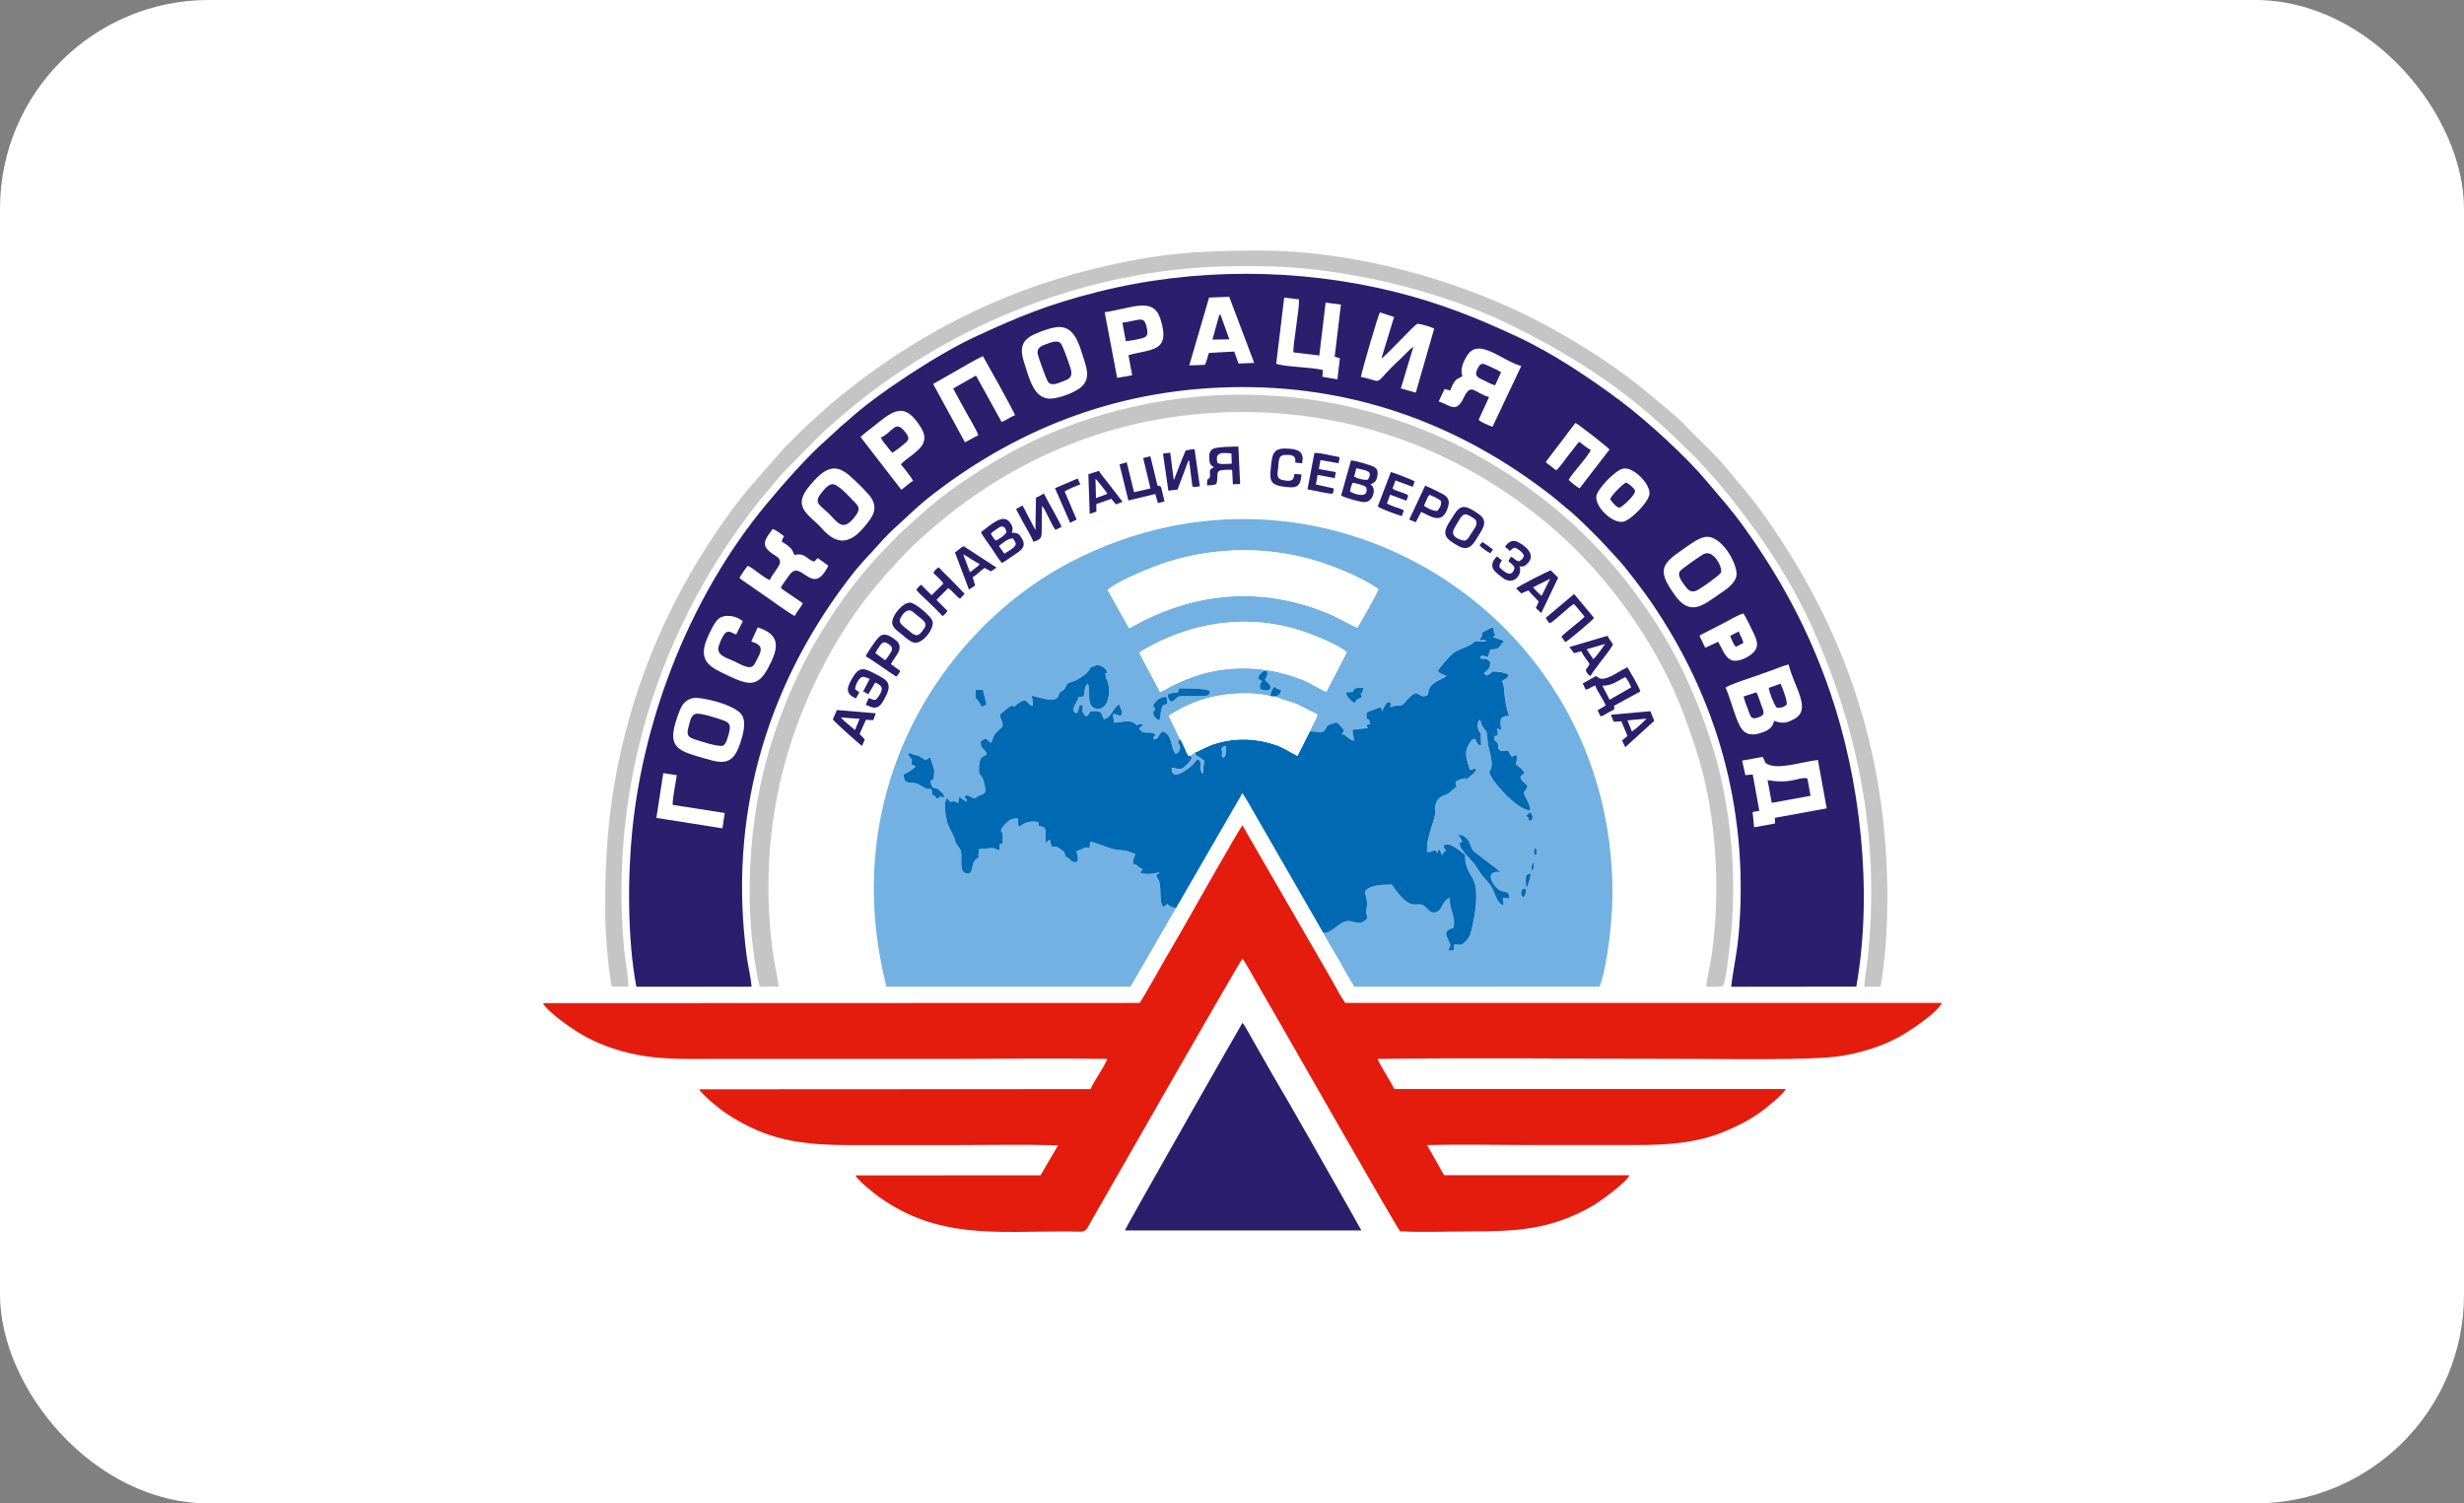 <?xml version="1.0" encoding="UTF-8"?> <svg xmlns="http://www.w3.org/2000/svg" width="118" height="72" viewBox="0 0 118 72" fill="none"><rect x="0" y="0" width="118" height="72" fill="#808080" stroke="none"/> <rect width="118" height="72" rx="10" fill="white"></rect> <path fill-rule="evenodd" clip-rule="evenodd" d="M31.765 37.027L32.41 37.123C32.372 37.442 32.188 38.307 32.217 38.545L34.707 38.935L34.599 39.669L31.434 39.17L31.764 37.027H31.765ZM84.416 36.25C84.571 36.499 84.444 36.563 84.853 36.664C85.374 36.794 86.426 36.467 87.058 36.395L87.481 38.714L84.998 39.167L85.005 39.438L84.005 39.62L83.931 38.888L84.252 38.829L83.939 37.092L83.584 37.121L83.428 36.426L84.416 36.249V36.25ZM33.183 33.434C33.542 33.349 35.229 33.749 35.532 34.249C35.755 34.618 35.575 35.204 35.453 35.582C35.049 36.821 34.465 36.529 33.359 36.208C32.267 35.891 31.999 35.592 32.444 34.315C32.599 33.871 32.718 33.543 33.183 33.434ZM82.638 32.936C82.742 32.811 83.981 32.411 84.121 32.362C84.38 32.271 84.627 32.182 84.891 32.088C85.131 32.002 85.417 31.875 85.658 31.822C85.915 32.919 86.785 33.968 85.924 34.434C85.542 34.641 85.365 34.661 84.96 34.521C84.896 34.884 84.617 35.016 84.263 35.12C83.805 35.254 83.522 35.123 83.347 34.815C83.203 34.564 83.08 34.178 82.977 33.881C82.883 33.608 82.757 33.177 82.638 32.937V32.936ZM81.388 30.454C81.41 30.434 81.418 30.427 81.459 30.399L82.446 29.893C82.721 29.755 83.226 29.452 83.487 29.378C83.595 29.515 83.876 30.109 83.971 30.303C84.19 30.755 84.244 31.034 83.878 31.331C83.677 31.493 83.167 31.773 82.849 31.58C82.573 31.413 82.464 31.035 82.281 30.734L81.664 31.023L81.389 30.452L81.388 30.454ZM36.286 30.045C37.441 30.408 37.258 31.082 36.81 31.942C36.293 32.938 35.844 32.818 34.855 32.35C34.064 31.975 33.391 31.698 33.861 30.583C33.995 30.264 34.225 29.778 34.429 29.622C34.745 29.381 35.31 29.513 35.573 29.75L35.257 30.384C34.955 30.316 34.788 29.926 34.434 30.898C34.25 31.404 34.849 31.515 35.19 31.682C35.351 31.761 35.58 31.889 35.759 31.934C36.061 32.01 36.121 31.83 36.22 31.643C36.481 31.147 36.601 30.922 35.98 30.719L36.287 30.045H36.286ZM81.61 25.724C82.419 25.535 83.254 27.061 83.157 27.576C83.082 27.976 82.624 28.255 82.322 28.462C82.063 28.639 81.607 28.996 81.25 29.067C80.702 29.177 80.37 28.73 80.169 28.445C79.407 27.364 79.517 27.041 80.546 26.343C80.803 26.168 81.257 25.807 81.61 25.724ZM36.865 27.777C36.552 27.664 36.141 27.248 35.815 27.097C35.731 27.173 35.451 27.588 35.412 27.689L36.705 28.588C36.941 28.752 37.884 29.435 38.063 29.498C38.16 29.282 38.361 29.085 38.444 28.889C38.271 28.761 38.097 28.65 37.918 28.526C37.784 28.431 37.473 28.244 37.391 28.146C37.472 27.988 37.694 27.691 37.811 27.529C38.377 26.739 38.901 28.661 39.669 27.091L39.162 26.727C39.076 26.796 39.08 26.835 38.974 26.893C38.645 26.799 38.545 26.448 38.045 26.58L38.019 26.524C38.016 26.516 38 26.478 37.995 26.468C37.977 26.424 37.974 26.411 37.949 26.365C37.851 26.189 37.61 26.038 37.444 25.947C37.459 25.784 37.494 25.788 37.549 25.68C37.415 25.587 37.157 25.369 37.003 25.336C36.622 25.845 36.39 26.126 37.029 26.541C37.265 26.694 37.485 26.795 37.26 27.16C37.153 27.334 36.934 27.604 36.864 27.775L36.865 27.777ZM39.803 22.451C40.294 22.346 40.712 22.804 40.929 23C41.1 23.153 41.642 23.688 41.753 23.889C42.055 24.434 41.731 24.805 41.479 25.125C40.786 26.008 40.135 26.192 39.366 25.316C38.774 24.639 37.844 24.313 38.823 23.205C39.026 22.976 39.38 22.541 39.803 22.451ZM77.695 22.451C78.188 22.304 79.034 23.168 78.993 23.654C78.96 24.049 78.107 24.884 77.775 24.976C77.24 25.124 76.382 24.273 76.447 23.766C76.49 23.436 77.302 22.568 77.696 22.45L77.695 22.451ZM75.448 20.252L74.027 22.123C74.093 22.201 74.072 22.171 74.153 22.237L74.525 22.523C74.673 22.412 74.935 22.034 75.073 21.852L75.548 21.246C75.604 21.184 75.58 21.205 75.641 21.16C75.76 21.261 76.05 21.489 76.18 21.549C76.094 21.816 75.234 22.733 75.122 22.982C75.226 23.084 75.524 23.335 75.647 23.387L77.08 21.526C77.004 21.422 75.607 20.328 75.448 20.251V20.252ZM41.211 20.929L43.166 23.456C43.334 23.336 43.557 23.121 43.73 23.024C43.685 22.921 43.233 22.328 43.145 22.248C43.27 22.076 43.512 21.934 43.673 21.801C44.011 21.524 44.524 21.172 44.121 20.504C43.289 19.128 42.721 19.716 41.761 20.478C41.578 20.624 41.372 20.766 41.211 20.929ZM45.884 17.707C46.259 17.49 46.703 17.226 47.072 17.055C47.167 17.213 48.562 19.708 48.609 19.884C48.383 19.97 48.187 20.127 47.968 20.21L46.739 17.985L45.646 18.608C45.851 18.977 46.06 19.371 46.262 19.736C46.393 19.973 46.792 20.631 46.852 20.848C46.639 20.939 46.428 21.08 46.212 21.183L44.688 18.389L45.884 17.707ZM70.032 18.015C69.91 17.652 70.102 17.288 70.249 17.045C70.808 16.123 71.916 17.277 72.853 17.529L71.476 20.44C71.315 20.38 70.908 20.211 70.811 20.106L71.31 19.016C70.605 18.815 70.452 18.307 70.106 19.03C69.733 19.81 69.494 19.425 68.897 19.224L69.182 18.63L69.45 18.703C69.496 18.575 69.574 18.399 69.656 18.279C69.756 18.134 69.873 18.115 70.033 18.015H70.032ZM50.5 15.683C51.464 15.495 51.679 16.476 51.977 17.432C52.155 18.005 52.047 18.358 51.686 18.607C51.382 18.817 50.942 18.987 50.51 19.071C49.554 19.256 49.328 18.246 49.033 17.324C48.857 16.773 48.908 16.399 49.303 16.138C49.568 15.962 50.129 15.754 50.499 15.683H50.5ZM58.866 14.212L60.063 17.38L59.314 17.411L59.107 16.837L57.944 16.899C57.937 16.9 57.92 16.918 57.914 16.909C57.909 16.899 57.894 16.915 57.884 16.921C57.836 17.085 57.778 17.331 57.703 17.472L56.953 17.5L57.902 14.251L58.867 14.214L58.866 14.212ZM65.172 18.051C65.225 17.741 66.005 15.058 66.085 14.959L66.762 15.179L66.155 17.17C66.355 17.064 67.699 15.593 67.865 15.514C67.95 15.474 68.581 15.669 68.683 15.738L67.802 18.804L67.085 18.602L67.687 16.608C67.501 16.73 67.266 17.002 67.094 17.161C65.605 18.533 66.411 18.299 65.173 18.051H65.172ZM52.903 14.952C54.272 14.747 55.23 14.208 55.572 15.275C56.089 16.891 55.11 16.701 54.042 17.009L54.22 17.974L53.5 18.098L52.903 14.952ZM61.497 14.253L62.204 14.335C62.26 14.639 61.899 16.572 61.942 16.875L63.181 17.024L63.483 14.489L64.217 14.587L63.917 17.081L64.166 17.158L64.047 18.169L63.326 18.044L63.357 17.723C62.854 17.581 61.474 17.573 61.118 17.416L61.499 14.252L61.497 14.253ZM35.992 47.256C35.967 46.846 35.823 46.27 35.763 45.823C34.875 39.208 36.624 33.019 40.597 27.788C41.3 26.863 41.506 26.732 42.137 26.011C42.383 25.73 42.677 25.438 42.955 25.189C43.631 24.581 43.92 24.253 44.72 23.638C48.897 20.427 53.786 18.542 59.5 18.538C65.17 18.534 70.081 20.473 74.233 23.685C74.561 23.938 74.841 24.198 75.152 24.445C75.506 24.724 76.603 25.811 76.836 26.078L77.426 26.717C77.834 27.142 78.701 28.296 79.057 28.814C82.22 33.413 83.704 38.679 83.296 44.352C83.201 45.678 83.035 46.175 82.906 47.256L88.898 47.249C89.718 42.618 89.067 37.286 87.645 33.15C86.622 30.174 85.276 27.694 83.527 25.257C82.827 24.284 82.415 23.868 81.74 23.056C80.788 21.908 78.873 20.146 77.592 19.191C76.097 18.078 74.386 16.928 72.654 16.121C70.761 15.238 68.996 14.523 66.793 13.975C62.175 12.828 57.166 12.819 52.552 13.983C50.21 14.574 48.813 15.151 46.694 16.131C44.966 16.93 42.034 18.836 40.645 20.103C40.467 20.266 40.28 20.4 40.11 20.573L39.604 21.036C38.685 21.834 37.532 23.149 36.707 24.141C33.165 28.406 30.847 34.153 30.28 39.76C30.051 42.036 30.051 45.038 30.476 47.255H35.992V47.256Z" fill="#2B1E6C"></path> <path fill-rule="evenodd" clip-rule="evenodd" d="M40.97 56.29C41.064 56.514 41.808 57.115 42.071 57.304C44.908 59.347 47.688 58.973 51.097 58.973C51.674 58.973 51.922 59.058 52.056 58.836L53.223 56.796C53.287 56.684 59.369 46.039 59.502 45.912C59.605 46.015 60.318 47.302 60.455 47.539C60.778 48.093 61.08 48.626 61.396 49.172C61.652 49.615 66.965 58.928 67.051 58.967C68.122 59.031 69.38 58.973 70.472 58.973C72.67 58.973 74.243 58.878 76.17 57.807C76.646 57.543 77.889 56.622 78.035 56.284L69.158 56.281L68.342 54.842C69.982 54.795 71.688 54.838 73.334 54.838H78.28C79.874 54.838 81.262 54.742 82.603 54.183C83.211 53.929 83.755 53.651 84.231 53.316C84.592 53.062 85.348 52.452 85.525 52.157H66.774C66.628 51.834 66.018 50.899 65.975 50.711C70.904 50.65 75.874 50.711 80.809 50.711C82.484 50.711 86.725 50.792 88.121 50.578C89.129 50.424 90.149 50.097 90.932 49.666C91.473 49.369 92.765 48.509 93 48.032L64.425 48.03C64.214 47.747 63.987 47.298 63.804 46.976L59.5 39.527C59.372 39.653 57.175 43.534 57.036 43.781C56.631 44.497 56.224 45.21 55.81 45.912C55.563 46.332 54.769 47.766 54.577 48.032L26 48.041C26.259 48.514 27.534 49.38 28.095 49.676C28.923 50.113 29.872 50.427 30.912 50.583C32.073 50.758 33.304 50.711 34.51 50.711H45.629C48.086 50.711 50.573 50.672 53.027 50.712C52.988 50.867 52.718 51.287 52.623 51.453C52.499 51.667 52.309 51.95 52.226 52.159L33.475 52.169C33.668 52.458 34.415 53.083 34.792 53.332C36.698 54.59 38.324 54.84 40.72 54.84H45.703C47.342 54.84 49.024 54.803 50.67 54.851L49.83 56.286L40.966 56.292L40.97 56.29Z" fill="#E41C0E"></path> <path fill-rule="evenodd" clip-rule="evenodd" d="M72.963 42.973C72.867 42.915 72.835 42.846 72.854 42.71C72.875 42.56 72.938 42.568 73.088 42.559C73.071 42.738 73.071 42.868 72.964 42.973H72.963ZM73.111 42.499C73.101 42.48 73.093 42.487 73.074 42.407L73.061 42.068C73.085 41.886 73.138 41.854 73.313 41.831C73.283 41.992 73.206 42.361 73.11 42.499H73.111ZM73.371 41.692C73.334 41.619 73.333 41.612 73.354 41.489C73.387 41.295 73.418 41.343 73.464 41.308C73.46 41.444 73.462 41.612 73.371 41.692ZM73.483 40.945C73.447 40.834 73.455 40.681 73.514 40.589C73.552 40.644 73.588 40.678 73.596 40.765C73.612 40.943 73.57 40.915 73.483 40.945ZM69.818 39.964C70.388 40.044 70.364 40.439 70.524 40.709C70.583 40.809 71.635 41.55 71.841 41.762C71.058 41.692 71.48 42.371 71.744 42.585C72.008 42.801 72.287 42.58 72.28 43.031L71.966 42.999L72.008 43.367C71.691 43.277 71.623 42.862 71.472 42.56C71.334 42.284 71.087 42.082 70.905 41.822C70.634 41.435 70.74 41.508 70.34 41.082C70.249 40.985 69.933 40.637 69.911 40.492C69.865 40.172 69.93 40.471 70.016 40.279C69.983 40.209 69.864 40.003 69.817 39.966L69.818 39.964ZM73.259 38.885C73.367 38.97 73.458 39.117 73.334 39.303C73.053 39.282 73.366 39.198 73.048 39.071C73.095 39.039 73.124 39.037 73.153 39.012L73.259 38.885ZM43.511 36.064C43.69 36.084 43.621 36.094 43.749 36.133C43.755 36.135 43.765 36.137 43.77 36.138C43.776 36.14 43.786 36.142 43.792 36.142L43.918 36.168C44.041 36.209 44.014 36.214 44.114 36.271C44.235 36.34 44.235 36.311 44.317 36.409L44.369 36.371C44.502 36.283 44.441 36.3 44.551 36.287L44.738 36.863C44.747 36.903 44.729 37.07 44.719 37.172C44.701 37.378 44.69 37.325 44.553 37.387C44.63 37.835 44.761 37.702 44.894 37.768C44.994 37.818 44.862 37.743 44.983 37.852C45.072 37.931 45.18 37.95 45.225 38.197C44.914 38.081 45.022 38.197 44.886 38.259C44.704 38.126 44.937 38.192 44.64 38.055C44.599 37.69 44.63 37.805 44.358 37.773L43.983 37.56C43.836 37.463 43.689 37.506 43.513 37.471C43.282 37.426 43.295 37.282 43.264 37.069C43.371 37.031 43.227 37.082 43.32 37.065L43.533 36.946C43.54 36.942 43.55 36.937 43.557 36.934L43.756 36.786C43.762 36.78 43.769 36.772 43.774 36.766C43.822 36.711 43.795 36.761 43.837 36.689L43.653 36.61C43.655 36.438 43.702 36.445 43.624 36.316C43.564 36.217 43.495 36.253 43.511 36.061V36.064ZM55.528 34.486C55.403 34.462 55.322 34.39 55.268 34.29C55.236 34.23 55.217 34.188 55.228 34.117C55.259 33.918 55.17 34.172 55.32 33.969L55.212 33.778C55.332 33.59 55.579 33.306 55.866 33.388C55.977 33.89 55.76 33.614 55.649 33.867C55.592 33.998 55.566 34.334 55.527 34.484L55.528 34.486ZM56.059 33.609C56.293 33.551 56.288 33.433 56.445 33.361C56.567 33.305 57.249 33.361 57.604 33.331C57.851 33.31 57.923 33.323 57.94 33.091C57.712 32.96 56.822 32.968 56.47 32.962L56.397 33.161C56.239 33.175 56.068 33.181 55.933 33.255C55.911 33.523 55.985 33.413 56.058 33.609H56.059ZM65.151 33.225L65.175 33.272C65.176 33.277 65.183 33.29 65.185 33.295C65.214 33.371 65.219 33.284 65.211 33.39C65.064 33.481 65.027 33.444 64.933 33.558C64.858 33.648 64.98 33.576 64.853 33.67C64.724 33.602 64.438 33.319 64.455 33.154L64.778 33.139C64.784 33.141 64.787 33.114 64.79 33.121C64.791 33.126 64.798 33.099 64.801 33.092C64.805 33.085 64.82 33.049 64.826 33.04C64.904 32.922 65.005 32.942 65.279 32.939C65.27 33.036 65.287 33.025 65.243 33.122C65.181 33.256 65.186 33.191 65.149 33.225H65.151ZM46.745 33.031L47.065 33.039L47.241 33.741C47.191 33.77 47.041 33.829 46.999 33.849C46.778 33.342 46.652 33.553 46.725 33.15C46.74 33.074 46.657 33.136 46.744 33.031H46.745ZM60.571 32.551C60.651 32.62 60.609 32.605 60.653 32.648C60.657 32.651 60.665 32.659 60.668 32.662L60.698 32.684C60.698 32.684 60.706 32.679 60.747 32.718C60.901 32.865 60.94 33.201 60.349 33.004C60.309 32.809 60.342 32.765 60.436 32.62L60.254 32.502C60.268 32.366 60.297 32.341 60.389 32.244C60.49 32.139 60.514 32.106 60.678 32.145C60.72 32.359 60.643 32.444 60.571 32.552V32.551ZM54.553 31.249C56.836 29.854 59.565 29.337 62.283 30.199C62.85 30.379 64.191 30.922 64.495 31.238L63.514 33.134C62.806 32.798 62.725 32.637 61.78 32.346C61.071 32.128 60.338 32.002 59.536 32.004C58.239 32.006 57.1 32.329 55.998 32.911C55.859 32.985 55.691 33.096 55.558 33.147L54.553 31.249ZM64.995 30.068C65.13 29.86 65.982 28.37 66.008 28.212C65.288 27.699 64.067 27.185 63.123 26.889C60.771 26.153 58.242 26.184 55.901 26.914C55.359 27.082 53.541 27.799 53.044 28.254L54.069 30.079C54.225 30.032 54.49 29.858 54.657 29.773C57.634 28.261 60.773 28.123 63.847 29.483L64.995 30.068H64.995ZM56.318 43.489C56.16 43.468 55.997 43.403 55.907 43.296C55.701 43.39 55.925 43.367 55.706 43.427C55.521 43.271 55.608 42.529 55.525 42.255C55.475 42.087 55.412 42.066 55.372 41.921C55.462 41.815 55.447 41.897 55.531 41.773C55.211 41.856 54.948 41.886 54.616 41.815C54.645 41.697 54.656 41.706 54.725 41.629C54.642 41.568 54.554 41.556 54.499 41.494C54.411 41.394 54.387 41.411 54.254 41.366C54.242 41.15 54.333 41.102 54.358 40.885C54.159 40.847 54.002 40.74 53.844 40.727C53.579 40.704 53.523 40.722 53.255 40.648C52.94 40.562 52.478 40.343 52.206 40.309L52.18 40.629C51.921 40.487 51.867 40.723 51.554 40.743C51.581 40.934 51.656 41.089 51.601 41.271C51.295 41.354 51.337 41.188 51.143 41.091C50.957 40.997 51.038 40.904 50.934 40.774C50.933 40.772 50.705 40.603 50.696 40.599C50.322 40.42 50.41 40.801 50.269 40.212C50.144 40.269 50.223 40.309 50.091 40.352C49.983 39.874 50.249 39.615 49.757 39.563C49.681 39.382 49.817 39.365 49.533 39.347C48.802 39.301 48.762 39.993 48.747 39.202C48.386 39.161 48.204 39.388 48.066 39.551C48.021 39.604 47.978 39.645 47.961 39.706C47.906 39.892 47.945 39.725 47.995 39.879C48.047 40.038 48.026 40.219 48.016 40.389C48.009 40.394 47.997 40.389 47.994 40.398C47.95 40.539 48.001 40.375 47.879 40.426L47.871 40.717C47.623 40.689 47.694 40.593 47.419 40.621C47.224 40.639 47.107 40.661 46.897 40.659C46.868 40.805 46.841 40.96 46.879 41.062C46.46 41.279 46.679 41.526 46.438 41.833C45.975 41.88 46.043 41.442 46.038 41.061C46.034 40.827 46.04 40.736 45.921 40.582C45.739 40.347 45.818 40.47 45.711 40.159C45.609 39.861 45.434 39.681 45.338 39.299C45.28 39.064 45.187 38.414 45.332 38.23C45.42 38.252 45.435 38.319 45.496 38.393C45.588 38.395 45.615 38.37 45.697 38.38C45.81 38.395 45.756 38.412 45.885 38.453L45.94 38.159C46.092 38.254 46.108 38.302 46.289 38.395C46.323 38.158 46.254 38.392 46.181 38.136C46.411 38.016 46.422 38.183 46.671 38.23C46.852 38.167 46.729 38.16 46.911 38.091C47.208 37.978 47.251 37.991 47.115 37.443C47.041 37.146 46.941 37.168 46.895 37.021C46.858 36.901 46.898 36.541 46.928 36.426C46.98 36.223 47.12 36.236 47.255 36.127C47.187 35.837 46.924 35.881 46.974 35.496C47.291 35.261 47.238 35.446 47.451 35.572C47.547 35.458 47.554 35.248 47.673 35.121C47.781 35.004 47.905 34.903 48.008 34.794C48.044 34.511 47.899 34.511 47.894 34.206C48.101 34.053 48.241 33.906 48.455 33.78L48.563 33.845C49.274 33.219 49.129 33.767 49.45 33.804C49.484 33.605 49.44 33.51 49.405 33.321C49.695 33.364 50.36 33.634 50.607 33.437C50.715 33.351 50.676 33.292 50.736 33.193C50.812 33.069 50.837 33.137 50.944 33.029C51.123 32.847 50.992 32.743 51.318 32.658C51.59 32.587 52.034 32.298 52.176 32.063C52.294 31.872 52.18 32.001 52.395 31.907C52.487 31.866 52.509 31.822 52.657 31.87C52.837 31.929 53.006 32.039 53.028 32.247C53.023 32.248 53.015 32.24 53.014 32.244C53 32.299 52.98 32.213 52.915 32.247C52.99 32.427 52.922 32.411 53.007 32.565C53.194 32.901 53.136 33.583 52.882 33.821C52.658 34.032 52.31 33.986 52.202 33.672C52.108 33.398 52.204 32.946 52.097 32.736C51.993 32.815 51.966 32.92 51.939 33.094C51.886 33.428 51.96 33.349 51.658 33.372C51.618 33.612 51.156 34.079 51.577 34.156C51.702 33.986 51.618 33.693 51.837 33.774L51.858 33.831C51.868 33.914 51.82 33.965 51.837 34.056C51.854 34.143 51.94 34.26 52.025 34.308C52.131 34.249 52.157 34.162 52.206 34.077C52.798 33.994 52.719 34.143 52.856 34.437C53.194 34.419 53.287 33.906 53.592 33.732C53.631 33.866 53.841 34.165 53.655 34.267C53.578 34.291 53.483 34.194 53.294 34.196L53.352 34.605C53.616 34.628 54.071 34.425 54.35 34.654C54.358 34.661 54.38 34.683 54.388 34.69C54.394 34.694 54.402 34.703 54.407 34.707L54.442 34.743C54.564 34.673 54.608 34.635 54.748 34.712L54.646 34.804C54.544 34.895 54.628 34.765 54.554 34.899C54.791 35.236 55.001 34.971 55.331 35.161C55.283 35.358 55.221 35.211 55.24 35.404C55.519 35.42 55.427 35.194 55.67 35.03C56.167 35.167 56.029 35.794 56.302 36.106C56.446 36.063 56.527 35.91 56.512 35.754C56.491 35.545 56.324 35.672 56.502 35.383L55.97 34.276C56.309 34.083 56.55 33.921 56.942 33.748C57.291 33.594 57.7 33.456 58.091 33.369C58.906 33.189 60.003 33.128 60.833 33.336C60.856 33.136 60.92 32.997 61.025 32.879C61.188 32.976 60.89 32.777 61.085 32.934C61.217 33.04 61.224 32.995 61.351 33.039C61.348 33.217 61.206 33.329 61.039 33.354C61.099 33.405 61.946 33.652 62.118 33.726L63.087 34.219C63.035 34.474 62.825 34.759 62.729 35.016C63.364 35.041 63.351 35.158 63.557 34.778C63.608 34.684 63.896 34.625 63.998 34.586C64.158 34.679 64.251 34.821 64.365 34.973C64.323 35.11 64.32 35.03 64.255 35.166C64.433 35.186 64.301 35.111 64.512 35.279C64.608 35.357 64.689 35.444 64.852 35.462C64.844 35.241 64.76 35.164 64.78 34.941L65.522 34.856C65.469 34.798 65.499 34.864 65.475 34.794C65.473 34.79 65.469 34.778 65.468 34.772V34.722C65.468 34.716 65.468 34.703 65.471 34.694L65.623 34.684C65.606 34.586 65.583 34.466 65.523 34.43C65.499 34.415 65.464 34.42 65.445 34.413C65.456 34.087 65.4 34.12 65.661 34.029C65.808 33.977 65.968 33.9 66.118 33.861C66.125 33.872 66.141 33.889 66.145 33.894C66.209 33.995 66.188 34.027 66.174 34.139C66.198 34.037 66.291 33.819 66.363 33.722C66.418 33.648 66.473 33.579 66.578 33.646C66.682 33.711 66.603 33.766 66.557 33.852C66.716 33.837 66.823 33.772 66.968 33.781C67.218 33.797 67.244 33.652 67.435 33.457C68.023 32.855 67.843 33.499 68.35 33.295C68.411 33.245 68.414 33.026 68.456 32.95C68.625 32.643 69.029 32.543 69.281 32.363C69.091 32.291 68.98 32.268 68.862 32.133C68.926 31.966 69.448 31.382 69.608 31.267C69.904 31.052 70.365 30.943 70.527 30.804L70.587 30.747C70.718 30.633 70.966 30.782 71.176 30.687C71.106 30.621 71.184 30.62 70.891 30.666C70.896 30.513 70.929 30.57 70.964 30.438C71.005 30.274 70.893 30.347 71.072 30.237C71.147 30.191 71.457 30.023 71.514 30.04C71.575 30.168 71.507 30.204 71.557 30.302C71.669 30.521 71.539 30.181 71.614 30.377L71.509 30.516C71.634 30.552 71.7 30.543 71.798 30.605L72.029 30.675L71.811 30.976C71.707 31.107 71.576 31.075 71.376 31.1L71.258 31.454C71.014 31.431 70.978 31.281 70.884 31.497C71.082 31.629 71.099 31.431 71.359 31.678C71.411 31.995 71.2 32.1 71.065 32.236C71.072 32.242 71.084 32.242 71.087 32.255C71.089 32.264 71.12 32.288 71.127 32.295L71.177 32.349C71.222 32.328 71.286 32.305 71.324 32.283C71.388 32.247 71.341 32.28 71.391 32.238L71.475 32.15C71.782 32.155 72.041 32.193 72.256 32.306C72.198 32.482 72.069 32.503 71.931 32.619C72.102 32.859 71.973 33.444 72.268 34.27C71.731 34.307 71.868 34.523 71.893 34.964C71.777 34.925 71.805 34.929 71.706 34.861L71.743 35.194C71.59 35.262 71.638 35.205 71.555 35.308C71.584 35.523 71.639 35.462 71.72 35.584C71.814 35.727 71.663 35.754 71.811 35.907C71.95 36.01 72.032 35.937 72.22 35.936C72.28 36.025 72.333 36.147 72.386 36.222C72.579 36.218 72.435 36.133 72.654 36.176C72.671 36.333 72.627 36.447 72.598 36.579C72.702 36.694 72.926 36.825 72.999 36.989C72.928 37.165 72.725 37.111 72.87 37.34C72.959 37.482 73.056 37.476 73.161 37.661C73.101 37.773 73.044 37.83 72.98 37.96C73.062 38.238 73.295 38.504 73.29 38.812C72.698 38.765 71.702 37.703 71.405 37.17C71.137 36.689 71.686 37.208 71.289 35.758C71.23 35.542 71.225 35.102 71.187 35.038C71.133 34.948 71.051 34.866 70.998 34.777C70.916 34.639 70.945 34.564 70.866 34.464C70.74 34.567 70.75 34.872 70.835 35.014C70.939 35.189 70.916 34.987 70.922 35.303C70.925 35.435 70.931 35.565 70.933 35.696C70.696 35.655 70.76 35.535 70.638 35.376C70.46 35.398 70.457 35.49 70.353 35.636C70.09 36.008 70.257 36.467 70.408 36.869C70.552 36.855 70.513 36.812 70.695 36.8C70.654 37.097 70.317 37.152 70.205 37.392L70.211 37.256C69.776 37.351 69.615 37.386 69.767 37.662C69.654 37.738 69.568 37.818 69.466 37.918C69.225 38.153 69.035 38.01 68.805 38.375C68.714 38.52 68.734 38.698 68.736 38.892C68.739 39.264 68.281 40.125 68.348 40.792C68.606 40.81 68.521 40.745 68.737 40.717L68.854 40.849C68.88 40.752 68.852 40.745 68.91 40.65C68.915 40.658 68.922 40.661 68.924 40.673C68.928 40.69 68.949 40.709 68.954 40.717C68.958 40.722 68.967 40.731 68.97 40.737L69.053 40.93C69.054 40.935 69.056 40.949 69.059 40.957L69.164 40.781C69.254 40.638 69.154 40.786 69.261 40.758C69.207 40.602 69.101 40.629 69.171 40.459C69.461 40.287 70.046 40.849 70.176 40.94C70.125 41.407 70.345 41.747 70.526 42.05C70.869 42.624 70.627 43.931 70.457 44.589C70.399 44.815 70.332 44.938 70.196 45.075C70.012 45.259 69.971 45.261 69.65 45.213L69.621 45.494L69.346 45.507C69.459 45.294 69.505 45.308 69.372 45.037C69.18 44.645 69.206 44.555 69.611 44.423C69.726 43.783 69.39 43.608 69.442 42.993C69.103 43.078 69.09 43.512 68.847 43.647C68.472 43.854 68.365 43.396 68.072 43.317C67.776 43.237 67.504 43.618 66.656 42.355C66.219 42.359 65.603 42.378 65.383 42.663C65.372 42.886 65.485 43.02 65.469 43.337C65.463 43.461 65.426 43.58 65.427 43.675C65.429 43.823 65.483 43.808 65.484 43.974C65.045 44.455 64.812 43.951 64.336 44.157C64.058 44.277 63.691 44.723 63.37 44.667C63.563 45.064 63.885 45.56 64.123 45.979C64.358 46.392 64.61 46.867 64.858 47.25L76.605 47.248C76.999 46.203 77.222 43.979 77.221 42.738C77.215 29.291 63.243 20.747 51.34 26.879C49.005 28.082 47.147 29.768 45.781 31.457C42.631 35.353 40.838 40.902 42.45 47.249H54.143L56.305 43.51C56.308 43.495 56.316 43.492 56.321 43.483L56.318 43.489Z" fill="#72B1E2"></path> <path fill-rule="evenodd" clip-rule="evenodd" d="M58.691 35.715C58.697 36.088 58.715 36.245 58.572 36.276C58.488 36.173 58.501 36.144 58.562 36.021L58.49 35.87C58.554 35.773 58.575 35.759 58.692 35.715H58.691ZM62.729 35.018L62.136 36.199C61.773 36.029 61.544 35.832 61.077 35.67C60.186 35.361 59.229 35.325 58.32 35.578C57.815 35.72 57.531 35.921 57.231 36.038C57.248 36.23 57.32 36.161 57.661 36.432L57.597 37.061C57.37 36.763 57.683 36.54 57.344 36.344C57.337 36.35 57.328 36.359 57.323 36.363L57.266 36.425C57.243 36.454 57.229 36.48 57.204 36.513C57.107 36.644 56.91 36.796 56.764 36.893C56.547 37.036 56.091 37.293 56.115 36.766L56.216 36.786C56.49 36.825 56.543 36.965 56.945 36.514C57.193 36.238 56.99 36.199 56.99 36.199C56.885 36.259 56.804 35.97 56.742 35.839C56.665 35.676 56.601 35.518 56.502 35.383C56.325 35.672 56.492 35.545 56.512 35.754C56.527 35.91 56.447 36.063 56.303 36.106C56.03 35.793 56.168 35.167 55.67 35.03C55.428 35.194 55.52 35.42 55.241 35.404C55.222 35.211 55.284 35.357 55.331 35.161C55.001 34.971 54.791 35.236 54.554 34.899C54.629 34.765 54.544 34.895 54.646 34.804L54.749 34.712C54.608 34.635 54.564 34.673 54.442 34.743L54.407 34.707C54.403 34.703 54.394 34.694 54.389 34.69C54.382 34.683 54.359 34.66 54.351 34.654C54.072 34.425 53.616 34.628 53.353 34.605L53.295 34.196C53.484 34.193 53.578 34.291 53.656 34.267C53.841 34.165 53.631 33.866 53.592 33.732C53.288 33.906 53.196 34.419 52.857 34.437C52.72 34.143 52.798 33.994 52.206 34.077C52.157 34.162 52.131 34.249 52.025 34.308C51.94 34.26 51.855 34.142 51.838 34.056C51.82 33.965 51.869 33.914 51.858 33.831L51.837 33.774C51.619 33.694 51.702 33.986 51.577 34.156C51.156 34.079 51.62 33.612 51.659 33.372C51.961 33.349 51.886 33.428 51.939 33.094C51.967 32.921 51.994 32.815 52.097 32.736C52.204 32.945 52.109 33.398 52.203 33.672C52.31 33.986 52.658 34.032 52.882 33.821C53.136 33.583 53.194 32.901 53.008 32.565C52.922 32.411 52.991 32.427 52.915 32.247C52.98 32.213 53.001 32.299 53.015 32.244C53.016 32.24 53.024 32.248 53.028 32.247C53.006 32.039 52.837 31.929 52.657 31.87C52.51 31.822 52.488 31.866 52.395 31.907C52.18 32.001 52.293 31.873 52.177 32.063C52.034 32.298 51.59 32.587 51.319 32.658C50.992 32.743 51.124 32.847 50.944 33.029C50.837 33.137 50.813 33.069 50.737 33.193C50.677 33.292 50.715 33.351 50.607 33.437C50.361 33.634 49.695 33.364 49.405 33.321C49.441 33.51 49.485 33.605 49.45 33.804C49.129 33.767 49.275 33.219 48.563 33.845L48.455 33.78C48.241 33.907 48.101 34.053 47.895 34.206C47.899 34.511 48.043 34.511 48.009 34.794C47.905 34.904 47.781 35.005 47.673 35.121C47.555 35.248 47.548 35.458 47.452 35.572C47.238 35.445 47.292 35.261 46.975 35.496C46.924 35.881 47.188 35.837 47.256 36.127C47.12 36.236 46.98 36.223 46.928 36.426C46.899 36.541 46.858 36.901 46.895 37.021C46.941 37.168 47.041 37.146 47.115 37.443C47.251 37.992 47.209 37.978 46.911 38.091C46.729 38.16 46.853 38.167 46.671 38.23C46.423 38.184 46.411 38.016 46.181 38.136C46.254 38.391 46.323 38.158 46.29 38.395C46.109 38.301 46.093 38.254 45.94 38.159L45.885 38.453C45.756 38.412 45.81 38.395 45.697 38.38C45.615 38.37 45.589 38.395 45.496 38.393C45.435 38.32 45.421 38.252 45.333 38.23C45.188 38.414 45.28 39.064 45.339 39.299C45.434 39.681 45.609 39.861 45.711 40.159C45.818 40.47 45.74 40.347 45.922 40.582C46.041 40.736 46.035 40.827 46.038 41.061C46.043 41.443 45.974 41.881 46.438 41.833C46.679 41.526 46.461 41.278 46.88 41.062C46.842 40.96 46.868 40.805 46.897 40.659C47.106 40.661 47.225 40.64 47.419 40.621C47.694 40.594 47.623 40.689 47.872 40.717L47.879 40.426C48.002 40.375 47.95 40.538 47.995 40.398C47.997 40.389 48.011 40.394 48.017 40.389C48.026 40.219 48.047 40.038 47.995 39.879C47.945 39.726 47.906 39.892 47.961 39.706C47.98 39.644 48.021 39.604 48.066 39.551C48.205 39.387 48.387 39.161 48.748 39.202C48.763 39.993 48.802 39.302 49.533 39.347C49.817 39.365 49.68 39.382 49.757 39.563C50.25 39.615 49.985 39.874 50.092 40.352C50.223 40.309 50.144 40.269 50.269 40.212C50.411 40.802 50.324 40.42 50.696 40.599C50.704 40.602 50.933 40.772 50.935 40.774C51.04 40.904 50.958 40.997 51.143 41.091C51.337 41.189 51.296 41.354 51.601 41.271C51.656 41.089 51.581 40.934 51.554 40.743C51.867 40.723 51.922 40.487 52.18 40.629L52.206 40.309C52.478 40.343 52.941 40.562 53.255 40.648C53.523 40.722 53.579 40.704 53.845 40.727C54.001 40.74 54.158 40.847 54.358 40.885C54.333 41.101 54.242 41.15 54.254 41.366C54.388 41.411 54.411 41.394 54.5 41.494C54.554 41.557 54.643 41.568 54.725 41.629C54.656 41.706 54.645 41.698 54.616 41.815C54.948 41.885 55.211 41.857 55.531 41.773C55.448 41.897 55.462 41.815 55.372 41.921C55.413 42.066 55.475 42.086 55.526 42.255C55.608 42.529 55.521 43.271 55.707 43.427C55.926 43.367 55.701 43.39 55.907 43.296C55.997 43.403 56.16 43.468 56.319 43.489L59.5 37.984L59.763 38.407C59.842 38.546 59.922 38.689 60.007 38.834L63.368 44.672C63.688 44.728 64.055 44.283 64.334 44.162C64.809 43.956 65.043 44.46 65.482 43.98C65.481 43.814 65.427 43.829 65.425 43.681C65.424 43.585 65.461 43.465 65.467 43.342C65.483 43.025 65.37 42.891 65.381 42.669C65.6 42.383 66.216 42.364 66.654 42.36C67.501 43.624 67.774 43.242 68.07 43.322C68.363 43.401 68.47 43.859 68.844 43.652C69.088 43.517 69.101 43.083 69.439 42.999C69.388 43.612 69.724 43.789 69.609 44.428C69.204 44.56 69.177 44.651 69.37 45.042C69.503 45.313 69.456 45.299 69.344 45.512L69.619 45.5L69.648 45.219C69.969 45.267 70.01 45.265 70.193 45.08C70.329 44.944 70.396 44.82 70.455 44.594C70.625 43.936 70.867 42.63 70.524 42.055C70.343 41.752 70.123 41.412 70.174 40.945C70.044 40.856 69.459 40.292 69.169 40.465C69.099 40.634 69.205 40.607 69.258 40.764C69.152 40.792 69.251 40.644 69.161 40.786L69.057 40.962C69.053 40.954 69.052 40.941 69.051 40.935L68.968 40.742C68.964 40.737 68.956 40.727 68.952 40.722C68.947 40.715 68.926 40.695 68.922 40.678C68.92 40.667 68.913 40.663 68.908 40.655C68.85 40.75 68.879 40.757 68.851 40.854L68.735 40.722C68.519 40.75 68.604 40.815 68.346 40.797C68.278 40.129 68.737 39.27 68.734 38.897C68.732 38.702 68.712 38.525 68.803 38.38C69.032 38.015 69.223 38.158 69.463 37.923C69.566 37.823 69.653 37.743 69.764 37.667C69.612 37.39 69.774 37.356 70.208 37.261L70.203 37.398C70.314 37.157 70.653 37.101 70.693 36.805C70.51 36.817 70.549 36.859 70.405 36.874C70.255 36.472 70.088 36.013 70.351 35.641C70.455 35.494 70.457 35.403 70.636 35.382C70.758 35.54 70.694 35.66 70.931 35.702C70.929 35.569 70.922 35.439 70.92 35.309C70.914 34.992 70.938 35.194 70.833 35.02C70.747 34.877 70.738 34.573 70.864 34.469C70.943 34.569 70.914 34.645 70.996 34.782C71.05 34.871 71.132 34.953 71.185 35.044C71.223 35.108 71.227 35.547 71.286 35.763C71.684 37.213 71.134 36.693 71.403 37.176C71.7 37.707 72.696 38.77 73.288 38.818C73.291 38.509 73.058 38.244 72.977 37.965C73.041 37.835 73.098 37.779 73.159 37.666C73.054 37.481 72.957 37.487 72.868 37.345C72.724 37.116 72.926 37.17 72.997 36.994C72.923 36.83 72.7 36.7 72.596 36.584C72.625 36.452 72.669 36.339 72.651 36.181C72.432 36.138 72.576 36.224 72.384 36.228C72.331 36.153 72.278 36.031 72.218 35.941C72.03 35.941 71.947 36.015 71.808 35.912C71.662 35.759 71.812 35.733 71.717 35.589C71.637 35.467 71.581 35.529 71.552 35.313C71.635 35.21 71.588 35.268 71.741 35.2L71.703 34.866C71.804 34.934 71.776 34.93 71.89 34.969C71.867 34.528 71.729 34.313 72.266 34.276C71.971 33.449 72.1 32.864 71.928 32.624C72.067 32.51 72.197 32.488 72.254 32.312C72.039 32.198 71.781 32.16 71.473 32.156L71.389 32.243C71.338 32.285 71.386 32.252 71.322 32.289C71.284 32.31 71.219 32.332 71.175 32.354L71.125 32.3C71.118 32.293 71.088 32.269 71.085 32.26C71.082 32.247 71.071 32.247 71.063 32.241C71.198 32.105 71.409 32.001 71.356 31.684C71.097 31.436 71.08 31.634 70.882 31.502C70.976 31.287 71.012 31.436 71.255 31.459L71.374 31.106C71.573 31.08 71.705 31.112 71.808 30.981L72.027 30.681L71.796 30.611C71.698 30.549 71.632 30.558 71.507 30.521L71.611 30.383C71.536 30.187 71.667 30.526 71.555 30.307C71.504 30.21 71.573 30.172 71.512 30.046C71.455 30.029 71.145 30.196 71.069 30.243C70.891 30.352 71.003 30.28 70.962 30.443C70.928 30.576 70.894 30.519 70.888 30.671C71.182 30.626 71.104 30.627 71.173 30.692C70.964 30.787 70.716 30.638 70.585 30.753L70.525 30.809C70.364 30.949 69.903 31.058 69.605 31.272C69.447 31.388 68.924 31.971 68.859 32.139C68.978 32.273 69.089 32.297 69.279 32.369C69.027 32.549 68.622 32.647 68.453 32.955C68.412 33.03 68.409 33.249 68.348 33.301C67.841 33.504 68.021 32.861 67.433 33.462C67.242 33.657 67.215 33.803 66.966 33.786C66.821 33.776 66.714 33.842 66.555 33.857C66.601 33.771 66.679 33.717 66.576 33.651C66.471 33.586 66.415 33.655 66.361 33.727C66.288 33.823 66.196 34.041 66.172 34.144C66.187 34.032 66.207 34.001 66.143 33.899C66.139 33.894 66.122 33.877 66.116 33.867C65.966 33.906 65.805 33.983 65.659 34.034C65.397 34.127 65.453 34.093 65.442 34.418C65.462 34.425 65.496 34.42 65.521 34.435C65.581 34.472 65.604 34.592 65.621 34.689L65.469 34.7C65.466 34.708 65.465 34.722 65.465 34.727V34.778C65.466 34.783 65.471 34.795 65.472 34.8C65.496 34.87 65.466 34.803 65.519 34.862L64.778 34.946C64.757 35.169 64.842 35.247 64.849 35.468C64.687 35.45 64.606 35.362 64.509 35.285C64.298 35.116 64.43 35.192 64.253 35.171C64.318 35.036 64.321 35.116 64.363 34.978C64.25 34.826 64.157 34.684 63.995 34.591C63.895 34.631 63.606 34.689 63.555 34.783C63.348 35.162 63.361 35.045 62.727 35.021L62.729 35.018Z" fill="#0069B3"></path> <path fill-rule="evenodd" clip-rule="evenodd" d="M28.981 43.528C28.978 44.609 29.101 46.193 29.293 47.239L30.087 47.256C30.106 46.879 29.93 45.913 29.888 45.451C29.169 37.605 31.555 30.054 36.363 23.983L37.507 22.628L39.266 20.846C39.373 20.753 39.407 20.729 39.514 20.611L40.326 19.895C40.707 19.576 41.032 19.307 41.436 18.994C46.302 15.227 52.668 12.748 59.316 12.748H60.245C64.307 12.748 69.035 13.957 72.199 15.495C75.615 17.157 78.214 18.909 80.86 21.586C81.008 21.735 81.172 21.873 81.313 22.027L81.966 22.753C82.041 22.846 82.1 22.892 82.179 22.986C84.028 25.171 85.719 27.605 86.894 30.28C89.061 35.209 90.058 40.403 89.426 46.055C89.39 46.38 89.276 46.971 89.287 47.253H90.056C90.476 44.91 90.457 41.9 90.206 39.502C89.62 33.922 87.627 29.106 84.498 24.692C83.761 23.654 83.39 23.293 82.674 22.415C82.055 21.658 81.235 20.954 80.662 20.327C80.337 19.97 78.873 18.778 78.45 18.44C77.007 17.287 75.128 16.127 73.432 15.262C69.894 13.457 64.956 12 60.319 12C57.234 12 55.307 12.149 52.257 12.906C47.719 14.031 43.647 16.171 40.15 19.046C39.509 19.572 39.199 19.878 38.609 20.412C38.259 20.728 37.991 21.039 37.631 21.371L35.835 23.415C35.279 24.087 34.728 24.846 34.205 25.627C32.029 28.88 30.464 32.471 29.629 36.456C29.124 38.869 28.984 40.977 28.979 43.528H28.981Z" fill="#C6C5C6"></path> <path fill-rule="evenodd" clip-rule="evenodd" d="M37.287 47.246C37.26 46.875 37.115 46.319 37.053 45.903C36.828 44.402 36.758 42.929 36.824 41.398C36.905 39.554 37.244 37.644 37.748 35.982C38.626 33.081 40.225 30.01 42.212 27.766C42.287 27.681 42.318 27.621 42.396 27.539C42.883 27.029 43.163 26.671 43.738 26.124C47.952 22.117 53.321 19.732 59.502 19.732C65.246 19.732 70.391 21.838 74.45 25.374C76.936 27.54 79.161 30.591 80.414 33.651C80.733 34.428 80.981 35.153 81.251 35.986C82.093 38.586 82.341 41.724 82.112 44.499C82.072 44.975 82.011 45.472 81.942 45.932C81.881 46.339 81.738 46.882 81.71 47.254C81.827 47.254 82.456 47.282 82.518 47.214C82.674 46.94 82.899 44.812 82.933 44.349C83.013 43.292 83.024 42.234 82.964 41.172C82.859 39.299 82.505 37.276 81.966 35.602C81.014 32.645 79.854 30.415 78.039 28.043C74.499 23.418 67.974 18.903 59.427 18.9C55.587 18.899 51.79 19.898 48.848 21.431C47.336 22.218 45.712 23.251 44.407 24.367L43.329 25.338C43.253 25.413 43.194 25.457 43.114 25.534L42.303 26.365C42.014 26.647 41.82 26.894 41.542 27.206C40.634 28.222 39.516 29.894 38.857 31.082C38.087 32.47 37.434 34.004 36.915 35.67C35.84 39.121 35.548 43.579 36.379 47.254L37.286 47.245L37.287 47.246Z" fill="#C6C5C6"></path> <path fill-rule="evenodd" clip-rule="evenodd" d="M59.502 48.983C59.478 49.005 53.976 58.65 53.871 58.929H65.197L64.481 57.654C63.323 55.623 62.105 53.441 60.925 51.44L59.869 49.585C59.776 49.426 59.594 49.081 59.503 48.983H59.502Z" fill="#2B1E6C"></path> <path fill-rule="evenodd" clip-rule="evenodd" d="M64.998 30.069C65.132 29.861 65.984 28.371 66.01 28.213C65.291 27.7 64.07 27.186 63.125 26.89C60.773 26.154 58.244 26.185 55.903 26.915C55.362 27.083 53.543 27.8 53.047 28.255L54.072 30.08C54.227 30.032 54.492 29.859 54.66 29.774C57.636 28.262 60.776 28.124 63.849 29.484L64.997 30.069H64.998Z" fill="white"></path> <path fill-rule="evenodd" clip-rule="evenodd" d="M55.56 33.148C55.692 33.097 55.861 32.986 55.999 32.912C57.101 32.33 58.242 32.007 59.538 32.005C60.339 32.004 61.072 32.129 61.782 32.347C62.726 32.638 62.807 32.798 63.516 33.135L64.496 31.239C64.193 30.923 62.851 30.38 62.285 30.2C59.566 29.337 56.837 29.854 54.555 31.25L55.56 33.148Z" fill="white"></path> <path fill-rule="evenodd" clip-rule="evenodd" d="M56.503 35.384C56.601 35.519 56.665 35.677 56.743 35.84C56.806 35.971 56.887 36.26 56.991 36.2L57.179 36.071C57.186 36.066 57.199 36.058 57.205 36.055C57.211 36.051 57.222 36.043 57.231 36.038C57.531 35.921 57.815 35.72 58.32 35.578C59.228 35.324 60.185 35.36 61.076 35.67C61.544 35.832 61.773 36.029 62.136 36.199L62.729 35.018C62.824 34.762 63.035 34.476 63.087 34.221L62.118 33.727C61.946 33.653 61.099 33.406 61.039 33.356L60.833 33.338C60.002 33.13 58.906 33.191 58.091 33.371C57.7 33.457 57.291 33.595 56.942 33.75C56.55 33.922 56.309 34.084 55.97 34.277L56.502 35.385L56.503 35.384Z" fill="white"></path> <path fill-rule="evenodd" clip-rule="evenodd" d="M39.823 23.191C39.61 23.244 39.413 23.507 39.303 23.65C38.982 24.067 39.235 24.176 39.628 24.532C40.08 24.94 40.34 25.59 40.993 24.673C41.208 24.373 41.127 24.242 40.909 24.028C40.719 23.84 40.1 23.122 39.823 23.191Z" fill="#2B1E6C"></path> <path fill-rule="evenodd" clip-rule="evenodd" d="M33.304 34.189C33.1 34.268 33.077 34.435 32.981 34.781C32.883 35.138 32.903 35.281 33.209 35.387C33.425 35.462 34.447 35.807 34.638 35.703C34.785 35.623 34.867 35.275 34.916 35.08C35.001 34.739 34.949 34.62 34.675 34.512C34.446 34.422 33.499 34.114 33.304 34.189Z" fill="#2B1E6C"></path> <path fill-rule="evenodd" clip-rule="evenodd" d="M49.7 16.969C49.737 17.142 50.106 18.172 50.191 18.288C50.35 18.505 50.669 18.352 50.899 18.265C51.141 18.175 51.338 18.099 51.305 17.802C51.283 17.605 50.909 16.591 50.816 16.467C50.654 16.25 50.322 16.404 50.094 16.484C49.875 16.562 49.631 16.661 49.699 16.969H49.7Z" fill="#2B1E6C"></path> <path fill-rule="evenodd" clip-rule="evenodd" d="M82.412 27.428C82.524 27.226 82.064 26.263 81.567 26.545C81.388 26.646 80.507 27.261 80.445 27.364C80.314 27.582 80.583 27.904 80.683 28.041C80.824 28.238 80.98 28.431 81.301 28.257C81.508 28.143 82.339 27.56 82.412 27.427L82.412 27.428Z" fill="#2B1E6C"></path> <path fill-rule="evenodd" clip-rule="evenodd" d="M76.737 32.837C77.208 32.848 77.483 32.589 77.834 32.426C77.953 32.544 78.05 32.764 78.116 32.919L77.085 33.512L76.737 32.837ZM75.941 33.032C76.1 32.996 76.206 32.888 76.395 32.826C76.507 33.146 76.776 33.471 76.896 33.786L76.508 34.015L76.648 34.306C76.823 34.268 76.913 34.179 77.072 34.097C77.328 33.965 77.334 33.989 77.295 33.801L78.557 33.114C78.503 32.904 78.063 32.166 77.938 31.959C77.702 32.063 77.467 32.219 77.226 32.346C76.626 32.662 76.551 32.431 76.431 32.375L75.795 32.733L75.941 33.031V33.032Z" fill="#2B1E6C"></path> <path fill-rule="evenodd" clip-rule="evenodd" d="M48.504 25.784C48.759 26.102 48.683 26.161 48.099 26.516C48.013 26.399 47.92 26.26 47.837 26.148C47.991 26.029 48.263 25.778 48.504 25.784ZM47.547 25.467L47.45 25.56C47.513 25.666 47.594 25.792 47.676 25.889C47.833 25.838 48.118 25.636 48.203 25.486C48.159 25.288 48.058 25.137 47.858 25.253C47.785 25.294 47.732 25.34 47.658 25.392C47.614 25.422 47.601 25.426 47.547 25.467ZM48.457 25.522C48.543 25.298 48.464 25.128 48.33 24.979C48.006 24.619 47.487 25.097 46.979 25.486C47.065 25.681 47.345 26.044 47.481 26.241C47.639 26.47 47.81 26.777 47.982 26.964C48.118 26.887 48.309 26.755 48.441 26.664C48.836 26.389 49.197 26.227 48.938 25.788C48.834 25.612 48.744 25.485 48.457 25.522Z" fill="#2B1E6C"></path> <path fill-rule="evenodd" clip-rule="evenodd" d="M64.654 23.543C64.676 23.388 64.713 23.234 64.781 23.119C64.886 23.136 65.377 23.242 65.43 23.343C65.564 23.895 64.917 23.689 64.654 23.543ZM64.955 22.424C65.536 22.543 65.732 22.579 65.512 22.969C65.334 23.009 65.011 22.916 64.849 22.83L64.955 22.424ZM65.631 23.204C65.816 23.102 65.904 23.083 65.957 22.815C66.004 22.575 65.96 22.442 65.782 22.35C65.627 22.269 64.879 22.053 64.699 22.047L64.227 23.73C64.36 23.825 65.127 24.046 65.34 24.046C65.766 24.049 65.943 23.378 65.632 23.205L65.631 23.204Z" fill="#2B1E6C"></path> <path fill-rule="evenodd" clip-rule="evenodd" d="M43.751 36.134C43.623 36.094 43.691 36.085 43.513 36.065C43.498 36.257 43.566 36.221 43.626 36.319C43.703 36.448 43.657 36.441 43.655 36.614L43.838 36.692C43.797 36.764 43.824 36.715 43.776 36.77C43.771 36.775 43.763 36.783 43.758 36.789L43.559 36.937C43.551 36.942 43.541 36.945 43.535 36.95L43.322 37.069C43.229 37.085 43.373 37.035 43.266 37.073C43.297 37.286 43.284 37.429 43.514 37.475C43.691 37.509 43.837 37.467 43.985 37.563L44.359 37.776C44.632 37.807 44.602 37.694 44.642 38.058C44.938 38.196 44.705 38.129 44.888 38.262C45.023 38.199 44.916 38.085 45.227 38.2C45.182 37.954 45.074 37.935 44.985 37.855C44.865 37.746 44.996 37.822 44.896 37.772C44.763 37.705 44.632 37.838 44.554 37.39C44.692 37.328 44.703 37.382 44.721 37.176C44.731 37.074 44.749 36.906 44.74 36.866L44.553 36.291C44.442 36.303 44.504 36.285 44.371 36.375L44.319 36.412C44.236 36.315 44.236 36.344 44.116 36.275C44.016 36.218 44.043 36.212 43.92 36.172L43.793 36.146C43.788 36.145 43.777 36.143 43.772 36.142C43.767 36.14 43.756 36.137 43.751 36.136V36.134Z" fill="#0069B3"></path> <path fill-rule="evenodd" clip-rule="evenodd" d="M84.848 38.45L86.706 38.111L86.555 37.283L86.431 37.262C86.055 37.26 85.715 37.547 84.648 37.36L84.849 38.45H84.848Z" fill="#2B1E6C"></path> <path fill-rule="evenodd" clip-rule="evenodd" d="M55.95 23.5L56.389 23.448L56.891 22.116C56.934 22.034 56.92 22.067 56.946 22.046L57.105 23.302C57.239 23.34 57.321 23.302 57.46 23.29L57.206 21.507C57.123 21.518 56.819 21.545 56.773 21.594C56.588 22.022 56.377 22.576 56.213 23.005L56.042 21.677L55.696 21.723L55.952 23.5H55.95Z" fill="#2B1E6C"></path> <path fill-rule="evenodd" clip-rule="evenodd" d="M55.45 24.093L55.769 24.015L55.609 23.345C55.502 23.177 55.502 23.354 55.463 23.254C55.458 23.241 55.441 23.249 55.429 23.245L55.091 21.85L54.745 21.935L55.096 23.391L54.309 23.572L53.959 22.14L53.612 22.241L54.038 23.968L55.327 23.657L55.451 24.093L55.45 24.093Z" fill="#2B1E6C"></path> <path fill-rule="evenodd" clip-rule="evenodd" d="M49.49 25.948C49.893 25.82 49.891 25.744 49.889 25.299C49.888 24.943 49.898 24.587 49.899 24.23C50.068 24.389 50.329 25.09 50.544 25.378L50.837 25.231C50.783 25.046 50.138 23.938 49.991 23.639L49.612 23.839L49.587 25.387L48.97 24.209L48.656 24.378C48.797 24.627 48.925 24.899 49.078 25.16C49.195 25.36 49.423 25.757 49.49 25.948Z" fill="#2B1E6C"></path> <path fill-rule="evenodd" clip-rule="evenodd" d="M58.303 22.174C58.179 21.652 58.473 21.668 58.973 21.715L58.989 22.207C58.722 22.207 58.524 22.261 58.303 22.174ZM59.304 21.387C59.053 21.385 58.264 21.401 58.095 21.493C57.934 21.58 57.899 21.733 57.912 21.97C57.927 22.245 57.975 22.261 58.136 22.382C57.795 22.499 58.025 22.69 57.919 22.886C57.881 22.956 57.816 22.971 57.815 22.97L57.799 23.236C57.966 23.252 58.127 23.228 58.251 23.183C58.386 22.729 58.133 22.528 58.645 22.503C58.766 22.497 58.889 22.492 59.007 22.5L59.042 23.191L59.389 23.18L59.305 21.388L59.304 21.387Z" fill="#2B1E6C"></path> <path fill-rule="evenodd" clip-rule="evenodd" d="M69.819 39.965C69.865 40.002 69.985 40.209 70.018 40.278C69.932 40.47 69.866 40.171 69.913 40.491C69.934 40.636 70.251 40.984 70.341 41.081C70.74 41.508 70.634 41.435 70.906 41.822C71.089 42.082 71.335 42.284 71.474 42.559C71.625 42.861 71.693 43.276 72.01 43.366L71.968 42.998L72.282 43.031C72.289 42.579 72.01 42.8 71.746 42.584C71.482 42.37 71.059 41.69 71.843 41.761C71.636 41.549 70.585 40.808 70.526 40.709C70.365 40.438 70.39 40.044 69.82 39.963L69.819 39.965Z" fill="#0069B3"></path> <path fill-rule="evenodd" clip-rule="evenodd" d="M40.95 33.006C40.956 32.837 41.064 32.619 41.166 32.505C41.319 32.337 41.439 32.442 41.649 32.511L41.341 33.106L41.585 33.248L41.913 32.689C42.247 32.83 42.35 32.963 42.047 33.391C41.892 33.61 41.833 33.498 41.603 33.431L41.459 33.75C41.642 33.821 41.881 33.983 42.099 33.818C42.241 33.711 42.346 33.491 42.441 33.299C42.752 32.678 42.395 32.524 41.968 32.301C41.482 32.047 41.198 31.858 40.868 32.393C40.594 32.838 40.403 33.209 40.996 33.448L41.151 33.158L40.949 33.005L40.95 33.006Z" fill="#2B1E6C"></path> <path fill-rule="evenodd" clip-rule="evenodd" d="M43.442 29.252C43.613 29.176 43.748 29.324 43.845 29.409C44.135 29.663 44.451 29.79 44.265 30.087C43.975 30.549 43.826 30.461 43.551 30.227C43.242 29.962 42.971 29.836 43.144 29.565C43.236 29.421 43.293 29.318 43.442 29.252ZM42.736 29.893C42.795 30.121 43.036 30.249 43.2 30.392C43.313 30.49 43.582 30.742 43.785 30.778C44.182 30.849 44.749 30.116 44.66 29.754C44.605 29.529 43.878 28.903 43.605 28.863C43.256 28.813 42.643 29.537 42.736 29.893Z" fill="#2B1E6C"></path> <path fill-rule="evenodd" clip-rule="evenodd" d="M70.657 25.24C70.633 25.29 70.475 25.511 70.428 25.592C70.347 25.73 70.267 25.877 70.13 25.894C70.13 25.894 69.379 25.781 69.637 25.32C70.061 24.563 70.08 24.502 70.552 24.806C70.704 24.903 70.764 25.022 70.657 25.24ZM71.039 25.223C71.167 24.882 70.944 24.705 70.769 24.587C70.136 24.155 69.933 24.161 69.591 24.713C69.266 25.238 68.977 25.576 69.5 25.937C70.029 26.303 70.34 26.431 70.698 25.824C70.814 25.628 70.958 25.436 71.039 25.223V25.223Z" fill="#2B1E6C"></path> <path fill-rule="evenodd" clip-rule="evenodd" d="M45.138 29.505C45.23 29.437 45.317 29.36 45.374 29.254L44.847 28.73L45.407 28.168C45.644 28.313 45.747 28.531 45.975 28.675L46.196 28.437L45.569 27.788C45.371 27.589 45.133 27.373 44.962 27.17C44.846 27.229 44.755 27.318 44.701 27.44C44.806 27.54 45.122 27.828 45.179 27.947L44.613 28.505L44.115 28.004C44.022 28.072 43.937 28.147 43.884 28.25C44.047 28.46 44.318 28.679 44.519 28.88C44.728 29.09 44.946 29.293 45.137 29.504L45.138 29.505Z" fill="#2B1E6C"></path> <path fill-rule="evenodd" clip-rule="evenodd" d="M74.216 29.85C74.428 29.768 75.188 28.998 75.38 28.925L75.885 29.529C75.73 29.716 75.011 30.234 74.776 30.491L74.961 30.753C75.105 30.691 76.245 29.72 76.34 29.594L75.383 28.447L74.022 29.594C74.095 29.708 74.138 29.778 74.216 29.849V29.85Z" fill="#2B1E6C"></path> <path fill-rule="evenodd" clip-rule="evenodd" d="M74.235 27.718L73.828 28.533C73.737 28.465 73.513 28.252 73.42 28.124L74.235 27.718ZM74.621 27.666L74.265 27.314C74.034 27.396 72.786 28.033 72.602 28.178L72.852 28.419L73.199 28.275C73.32 28.447 73.555 28.651 73.692 28.811L73.552 29.118L73.81 29.362L74.62 27.666H74.621Z" fill="#2B1E6C"></path> <path fill-rule="evenodd" clip-rule="evenodd" d="M40.255 34.356L41.166 34.425L40.946 34.966L40.407 34.505C40.339 34.441 40.326 34.401 40.255 34.356ZM41.942 34.161L40.079 34.004L39.885 34.451C39.959 34.581 41.218 35.694 41.282 35.722L41.412 35.422C41.356 35.338 41.242 35.223 41.165 35.156L41.468 34.472L41.818 34.489L41.942 34.161Z" fill="#2B1E6C"></path> <path fill-rule="evenodd" clip-rule="evenodd" d="M76.865 30.839C76.761 31.006 76.432 31.46 76.302 31.57L75.983 31.096L76.865 30.839ZM76.173 32.378C76.226 32.243 76.355 32.1 76.445 31.971C76.537 31.839 76.61 31.751 76.717 31.61C76.881 31.393 77.119 31.102 77.247 30.866C77.165 30.715 77.044 30.601 76.984 30.447L75.158 30.989L75.381 31.279L75.725 31.191C75.814 31.393 76.003 31.599 76.121 31.799C76.073 31.933 75.999 31.971 75.938 32.098C76.017 32.268 76.061 32.317 76.172 32.378H76.173Z" fill="#2B1E6C"></path> <path fill-rule="evenodd" clip-rule="evenodd" d="M41.917 31.276C41.976 31.161 42.072 31.015 42.163 30.892C42.277 30.737 42.365 30.719 42.56 30.85C42.709 30.951 42.773 31.05 42.661 31.241C42.612 31.326 42.458 31.553 42.389 31.62L41.917 31.276ZM42.666 31.806C42.752 31.615 43.04 31.301 43.074 31.086C43.105 30.884 43.02 30.758 42.919 30.675C42.352 30.213 42.155 30.375 41.886 30.764C41.767 30.937 41.526 31.255 41.461 31.434C41.664 31.528 42.589 32.2 42.916 32.4C43.006 32.333 43.056 32.236 43.115 32.134L42.666 31.806Z" fill="#2B1E6C"></path> <path fill-rule="evenodd" clip-rule="evenodd" d="M68.832 24.467C68.621 24.479 68.325 24.329 68.193 24.215L68.369 23.819C68.382 23.796 68.396 23.774 68.412 23.754C68.44 23.717 68.444 23.716 68.464 23.696C68.678 23.794 68.854 23.861 69.013 23.997C69.031 24.228 68.934 24.343 68.832 24.468V24.467ZM68.055 24.518C68.429 24.654 69.1 25.246 69.361 24.219C69.456 23.848 69.218 23.721 68.967 23.597C68.728 23.479 68.496 23.359 68.252 23.257L67.487 24.886L67.803 25.009L68.055 24.518Z" fill="#2B1E6C"></path> <path fill-rule="evenodd" clip-rule="evenodd" d="M78.845 34.416C78.788 34.497 78.63 34.629 78.525 34.732C78.433 34.822 78.29 34.941 78.152 35.032L77.939 34.5L78.845 34.416V34.416ZM77.278 34.566L77.646 34.544L77.94 35.245L77.68 35.462L77.834 35.782L79.22 34.523L79.037 34.06L77.145 34.228L77.277 34.566H77.278Z" fill="#2B1E6C"></path> <path fill-rule="evenodd" clip-rule="evenodd" d="M52.486 23.854L52.463 22.939C52.515 22.98 52.5 22.965 52.55 23.018L52.897 23.454C52.914 23.477 52.944 23.514 52.961 23.54C53.038 23.656 52.993 23.565 53.023 23.655L52.485 23.854H52.486ZM53.219 23.89C53.284 23.959 53.356 24.055 53.445 24.158L53.758 24.029L52.904 22.924C52.81 22.806 52.691 22.68 52.633 22.547L52.122 22.713L52.185 24.61L52.507 24.502L52.504 24.139L53.218 23.89L53.219 23.89Z" fill="#2B1E6C"></path> <path fill-rule="evenodd" clip-rule="evenodd" d="M46.128 26.545C46.363 26.662 46.698 26.924 46.911 26.999C46.836 27.153 46.847 27.084 46.688 27.221C46.584 27.31 46.572 27.33 46.447 27.399L46.127 26.545H46.128ZM46.402 28.234L46.7 28.041L46.581 27.638C46.789 27.54 46.955 27.317 47.159 27.199L47.455 27.365L47.727 27.183L46.151 26.159C45.966 26.236 45.903 26.361 45.732 26.453L46.402 28.233V28.234Z" fill="#2B1E6C"></path> <path fill-rule="evenodd" clip-rule="evenodd" d="M66.826 23.01L67.655 23.315L67.747 23.058C67.672 22.99 66.755 22.641 66.608 22.608L65.982 24.253C66.098 24.365 66.918 24.655 67.136 24.715L67.228 24.437C67.026 24.333 66.584 24.235 66.423 24.103L66.571 23.69L67.349 23.981L67.443 23.731C67.272 23.582 66.87 23.548 66.688 23.394L66.826 23.011V23.01Z" fill="#2B1E6C"></path> <path fill-rule="evenodd" clip-rule="evenodd" d="M64.156 21.892C63.892 21.859 63.148 21.654 62.946 21.696L62.616 23.435C62.88 23.471 63.636 23.669 63.834 23.638L63.877 23.393L63.019 23.205L63.099 22.744L63.92 22.899L63.97 22.611L63.159 22.463L63.235 22.033L64.103 22.185L64.156 21.889V21.892Z" fill="#2B1E6C"></path> <path fill-rule="evenodd" clip-rule="evenodd" d="M61.993 22.699C61.937 22.835 62.035 23.126 61.423 22.99C61.099 22.918 61.184 22.68 61.213 22.386C61.241 22.107 61.205 21.814 61.509 21.789C62.131 21.739 62.023 22.029 62.033 22.154L62.353 22.187C62.512 21.548 62.032 21.483 61.509 21.482C60.936 21.48 60.918 21.855 60.863 22.366C60.796 22.984 60.819 23.208 61.416 23.299C62.065 23.396 62.276 23.359 62.33 22.722L61.994 22.7L61.993 22.699Z" fill="#2B1E6C"></path> <path fill-rule="evenodd" clip-rule="evenodd" d="M71.81 27.175C71.803 26.954 71.855 26.984 71.928 26.823C71.809 26.761 71.8 26.736 71.704 26.646C71.557 26.745 71.368 27.027 71.52 27.271C71.601 27.402 71.842 27.581 71.97 27.678C72.495 28.078 72.93 27.488 72.766 27.131C72.921 27.144 73.002 27.121 73.096 27.037C73.153 26.986 73.245 26.892 73.28 26.808C73.478 26.32 72.663 25.928 72.576 25.91C72.331 25.858 72.136 26.071 72.078 26.199C72.172 26.273 72.207 26.262 72.284 26.384C72.458 26.305 72.451 26.145 72.677 26.293C72.803 26.376 72.925 26.47 72.981 26.605C72.931 26.764 72.877 26.817 72.741 26.881C72.489 26.817 72.577 26.743 72.359 26.666L72.232 26.87C72.332 26.98 72.463 27.013 72.531 27.203C72.389 27.736 72.007 27.351 71.812 27.175L71.81 27.175Z" fill="#2B1E6C"></path> <path fill-rule="evenodd" clip-rule="evenodd" d="M53.749 15.455L53.915 16.334C54.1 16.336 54.444 16.257 54.627 16.216C54.931 16.149 54.989 16.055 54.927 15.734C54.796 15.07 54.609 15.346 53.75 15.454L53.749 15.455Z" fill="#2B1E6C"></path> <path fill-rule="evenodd" clip-rule="evenodd" d="M42.191 20.949C42.24 21.111 42.349 21.213 42.443 21.33C42.553 21.467 42.61 21.559 42.731 21.684C42.915 21.577 43.133 21.399 43.292 21.268C43.545 21.063 43.577 20.979 43.346 20.685C42.865 20.073 42.768 20.701 42.191 20.949Z" fill="#2B1E6C"></path> <path fill-rule="evenodd" clip-rule="evenodd" d="M50.987 23.543C51.111 23.442 51.548 23.264 51.736 23.202L51.608 22.916L50.522 23.38L51.248 25.036L51.56 24.882L50.987 23.543Z" fill="#2B1E6C"></path> <path fill-rule="evenodd" clip-rule="evenodd" d="M77.109 23.906C77.172 24.013 77.414 24.305 77.542 24.313C77.659 24.321 78.359 23.672 78.299 23.492C78.259 23.372 78.006 23.166 77.871 23.108C77.739 23.162 77.192 23.679 77.109 23.905V23.906Z" fill="#2B1E6C"></path> <path fill-rule="evenodd" clip-rule="evenodd" d="M83.501 33.356C83.553 33.585 83.656 33.821 83.738 34.049C83.838 34.331 83.869 34.479 84.21 34.356C84.546 34.236 84.476 34.103 84.359 33.797C84.284 33.601 84.203 33.303 84.115 33.154L83.501 33.355V33.356Z" fill="#2B1E6C"></path> <path fill-rule="evenodd" clip-rule="evenodd" d="M71.597 18.459L71.885 17.83C71.763 17.737 71.465 17.607 71.317 17.539C71.025 17.407 70.918 17.336 70.768 17.639C70.606 17.966 70.7 18.044 70.98 18.177C71.177 18.27 71.407 18.4 71.597 18.458V18.459Z" fill="#2B1E6C"></path> <path fill-rule="evenodd" clip-rule="evenodd" d="M56.06 33.61C56.294 33.552 56.29 33.434 56.447 33.362C56.569 33.306 57.25 33.362 57.605 33.332C57.853 33.31 57.925 33.324 57.942 33.091C57.714 32.961 56.824 32.969 56.472 32.963L56.398 33.162C56.24 33.176 56.07 33.182 55.935 33.255C55.913 33.524 55.987 33.414 56.059 33.61H56.06Z" fill="#0069B3"></path> <path fill-rule="evenodd" clip-rule="evenodd" d="M84.704 32.942C84.743 33.197 84.952 33.735 85.086 33.887C85.271 33.921 85.459 33.855 85.566 33.741C85.597 33.541 85.35 32.907 85.27 32.744L84.704 32.942L84.704 32.942Z" fill="#2B1E6C"></path> <path fill-rule="evenodd" clip-rule="evenodd" d="M58.062 16.264L58.873 16.252L58.44 15.045C58.375 15.089 58.34 15.261 58.321 15.334L58.063 16.264H58.062Z" fill="#2B1E6C"></path> <path fill-rule="evenodd" clip-rule="evenodd" d="M56.991 36.2C56.991 36.2 57.192 36.239 56.946 36.515C56.543 36.966 56.49 36.825 56.217 36.787L56.115 36.767C56.091 37.294 56.548 37.038 56.765 36.894C56.911 36.797 57.108 36.645 57.205 36.514C57.229 36.481 57.243 36.454 57.266 36.425L57.324 36.364C57.328 36.36 57.338 36.351 57.345 36.345C57.682 36.541 57.37 36.763 57.597 37.062L57.661 36.433C57.32 36.161 57.249 36.231 57.232 36.039C57.223 36.044 57.212 36.051 57.206 36.056C57.199 36.059 57.187 36.067 57.18 36.072L56.992 36.201L56.991 36.2Z" fill="#72B1E2"></path> <path fill-rule="evenodd" clip-rule="evenodd" d="M55.53 34.487C55.569 34.337 55.593 34.001 55.651 33.869C55.763 33.617 55.98 33.892 55.869 33.39C55.582 33.309 55.335 33.593 55.215 33.781L55.322 33.971C55.172 34.174 55.261 33.921 55.23 34.119C55.22 34.19 55.238 34.233 55.271 34.292C55.325 34.392 55.405 34.464 55.531 34.488L55.53 34.487Z" fill="#0069B3"></path> <path fill-rule="evenodd" clip-rule="evenodd" d="M65.152 33.226C65.189 33.193 65.185 33.257 65.246 33.123C65.29 33.026 65.273 33.037 65.282 32.94C65.008 32.942 64.908 32.923 64.829 33.041C64.823 33.05 64.808 33.086 64.804 33.093C64.802 33.099 64.794 33.128 64.793 33.122C64.791 33.115 64.787 33.142 64.781 33.139L64.458 33.155C64.441 33.32 64.727 33.603 64.856 33.671C64.983 33.577 64.861 33.648 64.936 33.559C65.03 33.444 65.067 33.482 65.214 33.391C65.222 33.285 65.217 33.372 65.188 33.296C65.187 33.291 65.18 33.278 65.178 33.273L65.154 33.226H65.152Z" fill="#0069B3"></path> <path fill-rule="evenodd" clip-rule="evenodd" d="M60.572 32.552C60.644 32.444 60.722 32.359 60.679 32.145C60.514 32.107 60.491 32.139 60.391 32.244C60.298 32.341 60.27 32.366 60.255 32.502L60.437 32.62C60.343 32.765 60.31 32.809 60.35 33.004C60.941 33.201 60.902 32.865 60.748 32.718C60.708 32.68 60.7 32.685 60.7 32.684L60.669 32.662C60.669 32.662 60.658 32.651 60.654 32.648C60.61 32.605 60.653 32.62 60.572 32.551V32.552Z" fill="#0069B3"></path> <path fill-rule="evenodd" clip-rule="evenodd" d="M47.068 33.04L46.748 33.032C46.661 33.136 46.742 33.075 46.729 33.151C46.655 33.554 46.781 33.343 47.003 33.85C47.045 33.83 47.194 33.77 47.245 33.742L47.069 33.04H47.068Z" fill="#0069B3"></path> <path fill-rule="evenodd" clip-rule="evenodd" d="M82.855 30.454C82.951 30.658 82.981 30.803 83.125 30.977L83.486 30.798C83.462 30.581 83.331 30.451 83.268 30.238L82.855 30.454Z" fill="#2B1E6C"></path> <path fill-rule="evenodd" clip-rule="evenodd" d="M60.834 33.338L61.04 33.356C61.207 33.332 61.349 33.219 61.352 33.041C61.225 32.996 61.218 33.041 61.086 32.935C60.891 32.778 61.19 32.978 61.026 32.88C60.921 32.999 60.859 33.138 60.834 33.338Z" fill="#0069B3"></path> <path fill-rule="evenodd" clip-rule="evenodd" d="M70.852 26.118C70.942 26.221 71.232 26.433 71.37 26.497L71.497 26.318C71.338 26.19 71.178 26.078 70.992 25.957L70.852 26.117V26.118Z" fill="#2B1E6C"></path> <path fill-rule="evenodd" clip-rule="evenodd" d="M73.112 42.499C73.207 42.361 73.285 41.992 73.315 41.83C73.138 41.854 73.085 41.886 73.063 42.068L73.076 42.407C73.094 42.487 73.102 42.479 73.113 42.499H73.112Z" fill="#0069B3"></path> <path fill-rule="evenodd" clip-rule="evenodd" d="M58.49 35.87L58.562 36.021C58.501 36.144 58.488 36.173 58.572 36.276C58.715 36.245 58.697 36.088 58.691 35.715C58.574 35.759 58.553 35.773 58.489 35.87H58.49Z" fill="#72B1E2"></path> <path fill-rule="evenodd" clip-rule="evenodd" d="M73.155 39.013C73.126 39.038 73.098 39.041 73.05 39.072C73.368 39.199 73.053 39.282 73.335 39.304C73.459 39.119 73.369 38.972 73.261 38.886L73.155 39.013Z" fill="#0069B3"></path> <path fill-rule="evenodd" clip-rule="evenodd" d="M72.963 42.973C73.07 42.867 73.07 42.738 73.087 42.559C72.937 42.569 72.875 42.56 72.853 42.71C72.834 42.846 72.865 42.915 72.962 42.973H72.963Z" fill="#0069B3"></path> <path fill-rule="evenodd" clip-rule="evenodd" d="M73.483 40.945C73.571 40.915 73.612 40.944 73.597 40.765C73.589 40.678 73.553 40.644 73.515 40.589C73.457 40.681 73.447 40.834 73.483 40.945Z" fill="#0069B3"></path> <path fill-rule="evenodd" clip-rule="evenodd" d="M73.372 41.692C73.464 41.611 73.461 41.444 73.465 41.308C73.419 41.343 73.388 41.295 73.355 41.489C73.333 41.611 73.334 41.619 73.372 41.692Z" fill="#0069B3"></path> </svg> 